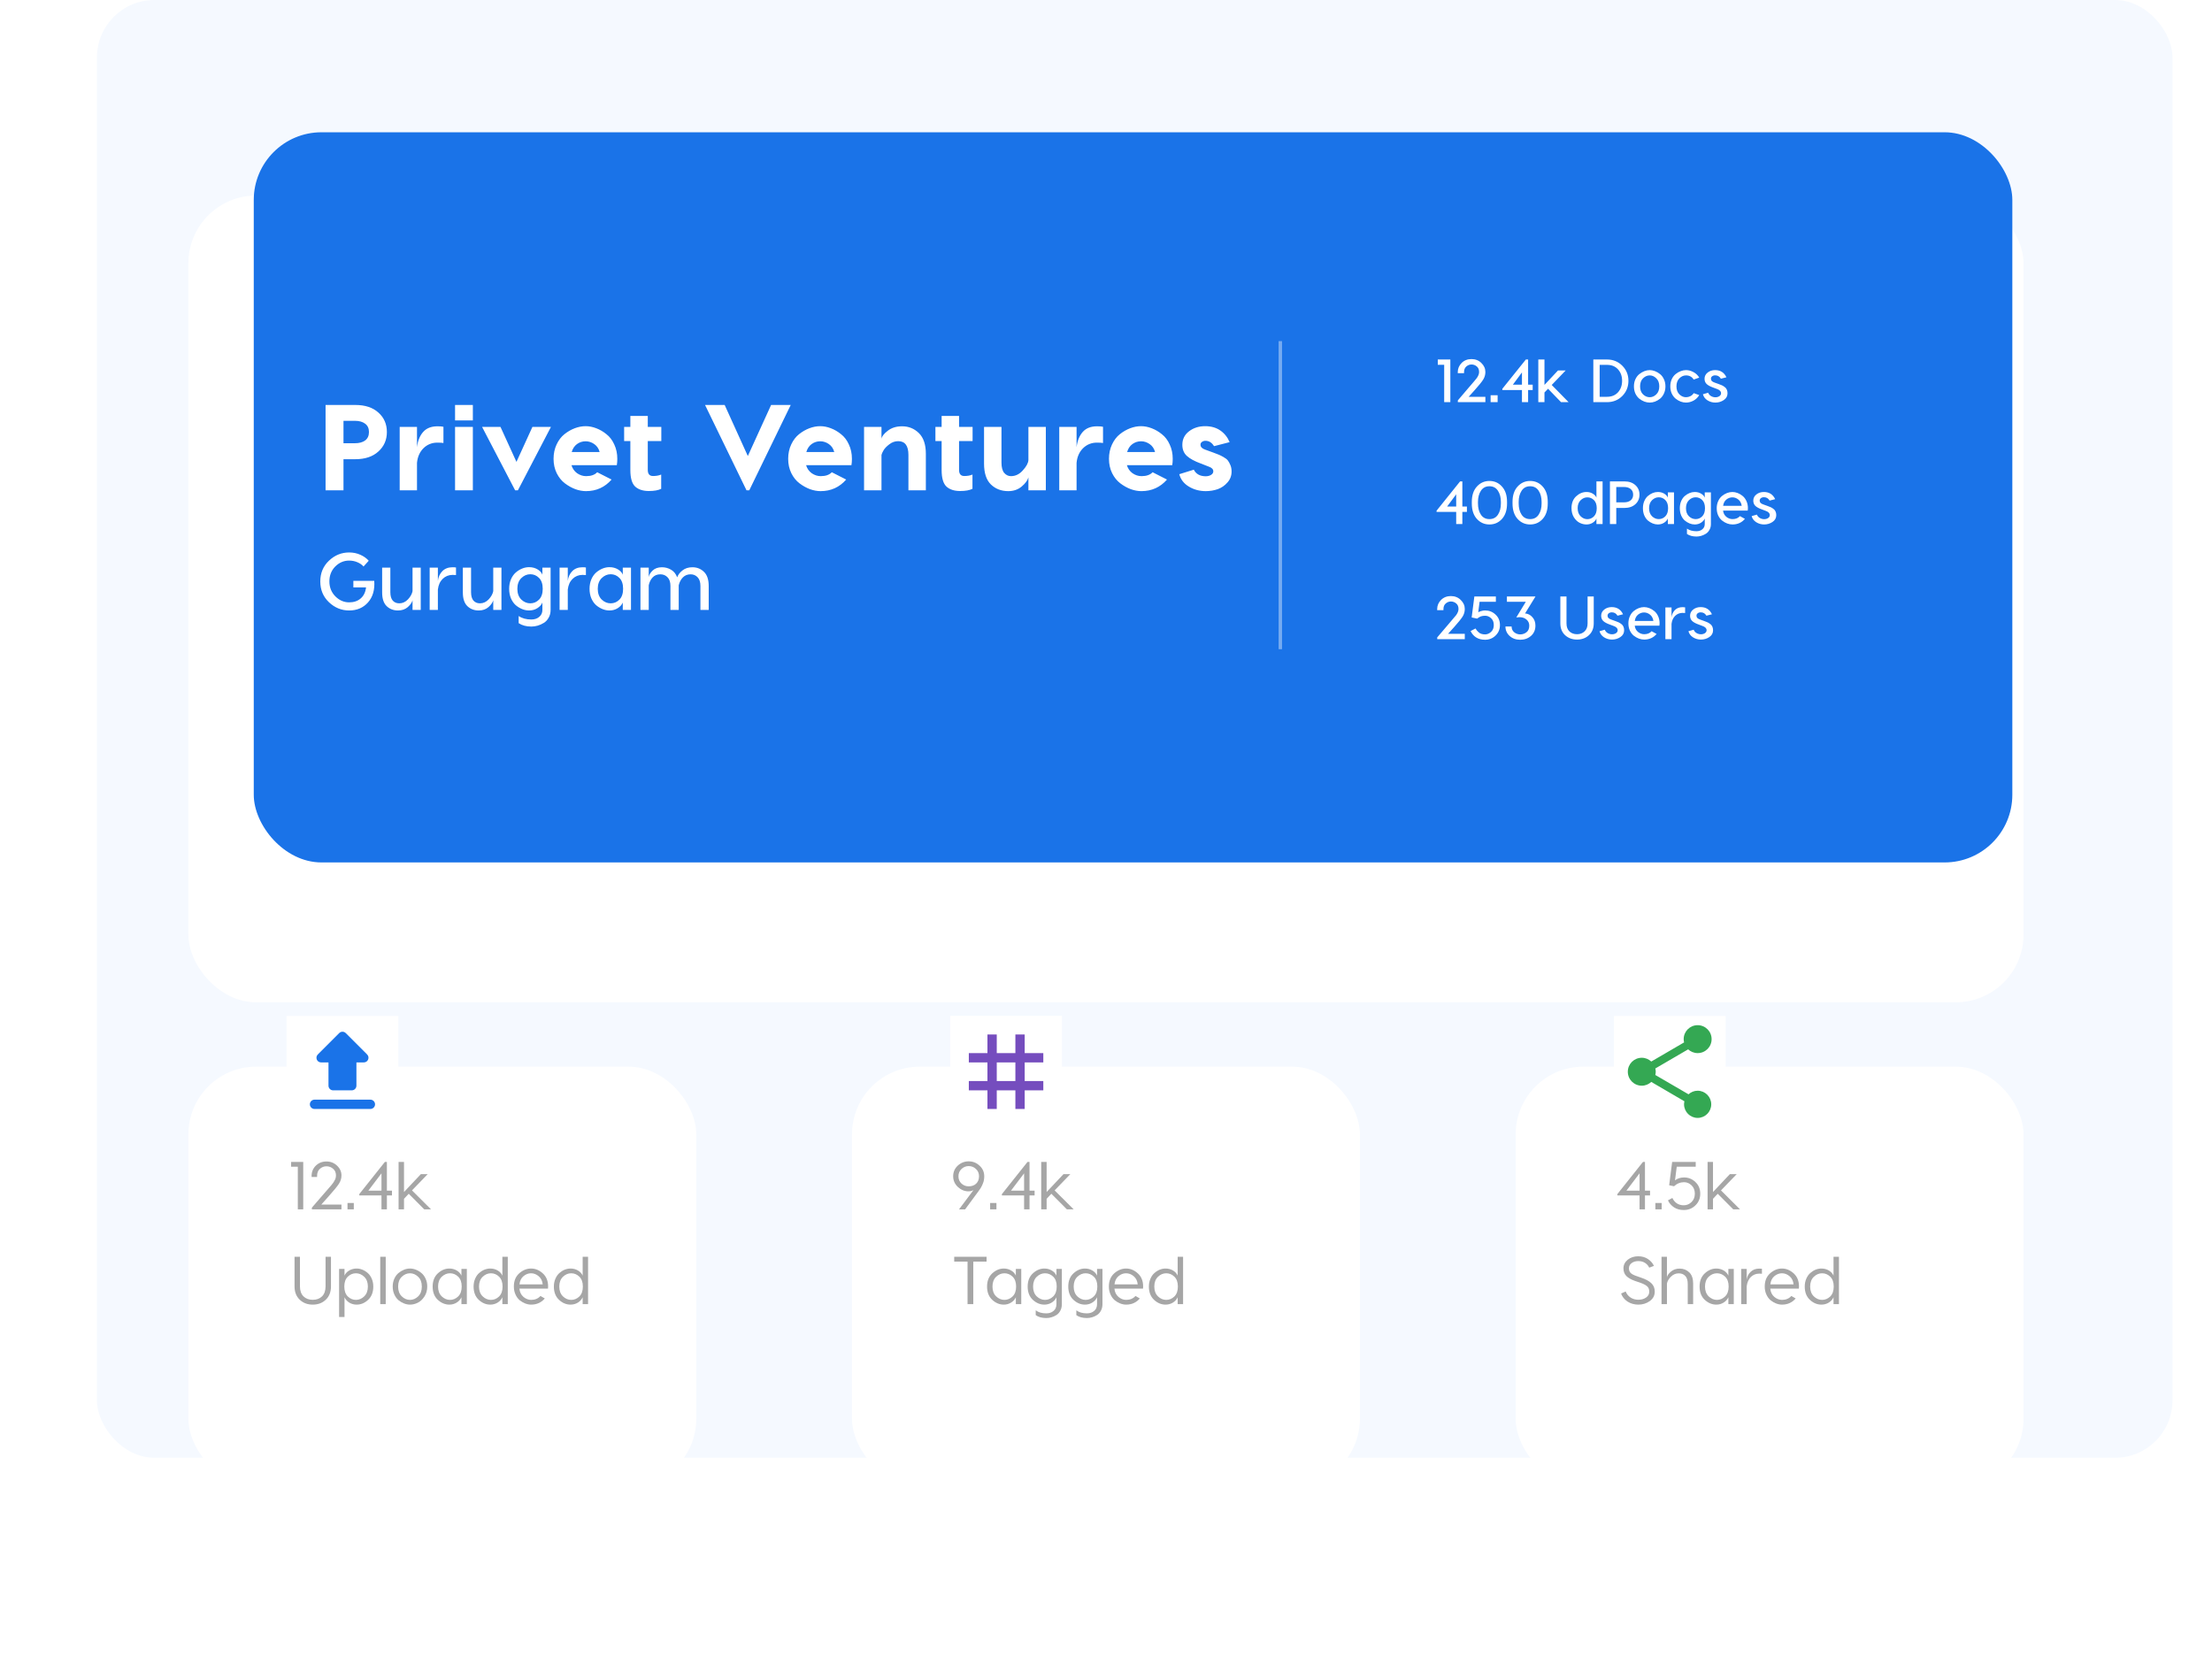 <svg width="616" height="466" viewBox="0 0 616 466" fill="none" xmlns="http://www.w3.org/2000/svg">
<rect x="27" width="578" height="406" rx="16" fill="#F5F9FF"/>
<g filter="url(#filter0_d_18584_4238)">
<rect x="60.004" y="26.176" width="511.054" height="224.681" rx="18.858" fill="white"/>
</g>
<rect x="70.668" y="36.84" width="489.728" height="203.355" rx="18.858" fill="#1A73E8"/>
<g filter="url(#filter1_d_18584_4238)">
<rect x="60.008" y="268.781" width="141.436" height="116.92" rx="18.858" fill="white"/>
</g>
<g clip-path="url(#clip0_18584_4238)">
<rect width="31.116" height="31.116" transform="translate(79.809 282.926)" fill="white"/>
<path d="M92.773 303.67H97.959C98.672 303.67 99.256 303.086 99.256 302.373V295.891H101.317C102.471 295.891 103.055 294.49 102.238 293.674L96.287 287.723C95.781 287.217 94.965 287.217 94.459 287.723L88.508 293.674C87.691 294.49 88.262 295.891 89.416 295.891H91.477V302.373C91.477 303.086 92.06 303.67 92.773 303.67ZM87.588 306.263H103.145C103.858 306.263 104.442 306.846 104.442 307.559C104.442 308.272 103.858 308.856 103.145 308.856H87.588C86.874 308.856 86.291 308.272 86.291 307.559C86.291 306.846 86.874 306.263 87.588 306.263Z" fill="#1A73E8"/>
</g>
<path d="M84.447 323.612V336.812H82.938V324.932H81.071V323.612H84.447ZM90.905 323.48C92.074 323.48 93.061 323.87 93.865 324.649C94.683 325.416 95.091 326.327 95.091 327.383C95.091 328.201 94.852 328.974 94.374 329.703C93.909 330.42 93.017 331.513 91.697 332.984L89.49 335.474H95.091V336.812H86.85V336.341L90.207 332.456C90.395 332.23 90.659 331.928 90.999 331.551C91.338 331.161 91.577 330.885 91.716 330.721C91.854 330.558 92.042 330.338 92.281 330.061C92.52 329.772 92.683 329.565 92.772 329.439C92.86 329.301 92.966 329.125 93.092 328.911C93.23 328.697 93.325 328.521 93.375 328.383C93.425 328.245 93.469 328.087 93.507 327.911C93.545 327.735 93.564 327.559 93.564 327.383C93.564 326.591 93.3 325.969 92.772 325.517C92.243 325.051 91.621 324.819 90.905 324.819C90.213 324.819 89.603 325.058 89.075 325.535C88.56 326.001 88.302 326.648 88.302 327.478V327.798H86.775V327.478C86.775 326.371 87.164 325.429 87.944 324.649C88.736 323.87 89.723 323.48 90.905 323.48ZM98.528 335.04V336.812H96.774V335.04H98.528ZM107.743 323.612V331.608H109.158V332.928H107.743V336.812H106.235V332.928H100.049V332.569L107.177 323.612H107.743ZM106.235 326.78L102.576 331.608H106.235V326.78ZM118.147 336.812L113.828 332.475L112.508 333.871V336.812H110.999V323.612H112.508V331.985L117.204 327.006H119.108L114.733 331.532L120.032 336.812H118.147Z" fill="#A6A6A6"/>
<path d="M92.17 350.014V358.274C92.17 359.82 91.692 361.052 90.736 361.97C89.781 362.888 88.568 363.347 87.097 363.347C85.626 363.347 84.413 362.888 83.457 361.97C82.502 361.052 82.024 359.82 82.024 358.274V350.014H83.533V358.274C83.533 359.468 83.859 360.392 84.513 361.046C85.167 361.687 86.028 362.008 87.097 362.008C88.165 362.008 89.027 361.687 89.68 361.046C90.334 360.392 90.661 359.468 90.661 358.274V350.014H92.17ZM99.316 353.295C99.857 353.295 100.391 353.402 100.919 353.616C101.46 353.83 101.956 354.138 102.409 354.54C102.862 354.93 103.232 355.458 103.522 356.124C103.811 356.778 103.955 357.507 103.955 358.312C103.955 359.883 103.478 361.115 102.522 362.008C101.567 362.901 100.498 363.347 99.316 363.347C98.562 363.347 97.877 363.158 97.261 362.781C96.645 362.391 96.205 361.895 95.941 361.291V366.798H94.432V353.409H95.941V355.276C96.192 354.685 96.626 354.207 97.242 353.842C97.858 353.478 98.549 353.295 99.316 353.295ZM96.865 361.084C97.518 361.712 98.273 362.027 99.128 362.027C99.983 362.027 100.749 361.7 101.428 361.046C102.107 360.38 102.447 359.468 102.447 358.312C102.447 357.155 102.107 356.25 101.428 355.596C100.749 354.942 99.983 354.616 99.128 354.616C98.273 354.616 97.518 354.93 96.865 355.558C96.211 356.187 95.884 357.105 95.884 358.312C95.884 359.519 96.211 360.443 96.865 361.084ZM107.418 350.014V363.215H105.89V350.014H107.418ZM112.529 353.616C113.082 353.402 113.629 353.295 114.17 353.295C114.71 353.295 115.257 353.402 115.81 353.616C116.363 353.83 116.879 354.138 117.357 354.54C117.834 354.93 118.224 355.458 118.526 356.124C118.828 356.778 118.978 357.507 118.978 358.312C118.978 359.38 118.714 360.311 118.186 361.103C117.671 361.895 117.055 362.467 116.338 362.819C115.634 363.171 114.911 363.347 114.17 363.347C113.629 363.347 113.082 363.24 112.529 363.026C111.988 362.813 111.473 362.511 110.983 362.121C110.505 361.719 110.115 361.184 109.813 360.518C109.512 359.852 109.361 359.116 109.361 358.312C109.361 357.507 109.512 356.778 109.813 356.124C110.115 355.458 110.505 354.93 110.983 354.54C111.473 354.138 111.988 353.83 112.529 353.616ZM116.451 355.596C115.773 354.942 115.012 354.616 114.17 354.616C113.327 354.616 112.567 354.942 111.888 355.596C111.209 356.237 110.869 357.143 110.869 358.312C110.869 359.481 111.209 360.392 111.888 361.046C112.567 361.7 113.327 362.027 114.17 362.027C115.012 362.027 115.773 361.7 116.451 361.046C117.13 360.392 117.47 359.481 117.47 358.312C117.47 357.143 117.13 356.237 116.451 355.596ZM125.142 353.295C125.896 353.295 126.582 353.478 127.198 353.842C127.814 354.207 128.247 354.685 128.499 355.276V353.409H130.007V363.215H128.499V361.291C128.247 361.882 127.814 362.373 127.198 362.762C126.582 363.152 125.896 363.347 125.142 363.347C123.96 363.347 122.885 362.901 121.917 362.008C120.962 361.115 120.484 359.883 120.484 358.312C120.484 356.753 120.968 355.527 121.936 354.634C122.904 353.742 123.973 353.295 125.142 353.295ZM125.312 354.616C124.469 354.616 123.703 354.942 123.011 355.596C122.332 356.25 121.993 357.155 121.993 358.312C121.993 359.468 122.332 360.38 123.011 361.046C123.703 361.7 124.469 362.027 125.312 362.027C126.167 362.027 126.921 361.712 127.575 361.084C128.241 360.443 128.574 359.519 128.574 358.312C128.574 357.105 128.247 356.187 127.594 355.558C126.94 354.93 126.179 354.616 125.312 354.616ZM139.901 350.014H141.409V363.215H139.901V361.291C139.637 361.895 139.196 362.391 138.58 362.781C137.964 363.158 137.279 363.347 136.525 363.347C135.343 363.347 134.275 362.901 133.319 362.008C132.364 361.115 131.886 359.883 131.886 358.312C131.886 357.507 132.03 356.778 132.32 356.124C132.609 355.458 132.98 354.93 133.432 354.54C133.885 354.138 134.375 353.83 134.903 353.616C135.444 353.402 135.984 353.295 136.525 353.295C137.292 353.295 137.983 353.478 138.599 353.842C139.215 354.207 139.649 354.685 139.901 355.276V350.014ZM134.413 361.046C135.092 361.7 135.859 362.027 136.714 362.027C137.568 362.027 138.323 361.712 138.976 361.084C139.63 360.443 139.957 359.519 139.957 358.312C139.957 357.105 139.63 356.187 138.976 355.558C138.323 354.93 137.568 354.616 136.714 354.616C135.859 354.616 135.092 354.942 134.413 355.596C133.734 356.25 133.394 357.155 133.394 358.312C133.394 359.468 133.734 360.38 134.413 361.046ZM144.589 354.634C145.595 353.742 146.695 353.295 147.889 353.295C149.083 353.295 150.171 353.742 151.151 354.634C152.145 355.527 152.641 356.753 152.641 358.312C152.641 358.475 152.629 358.67 152.604 358.896H144.645C144.746 359.877 145.123 360.644 145.777 361.197C146.431 361.75 147.147 362.027 147.927 362.027C148.995 362.027 149.857 361.662 150.51 360.933L151.717 361.631C150.737 362.775 149.467 363.347 147.908 363.347C147.367 363.347 146.82 363.24 146.267 363.026C145.727 362.813 145.211 362.511 144.721 362.121C144.243 361.719 143.853 361.184 143.552 360.518C143.25 359.852 143.099 359.116 143.099 358.312C143.099 356.753 143.596 355.527 144.589 354.634ZM150.001 355.426C149.36 354.886 148.656 354.616 147.889 354.616C147.122 354.616 146.418 354.886 145.777 355.426C145.136 355.967 144.765 356.728 144.664 357.708H151.133C151.032 356.728 150.655 355.967 150.001 355.426ZM162.258 350.014H163.766V363.215H162.258V361.291C161.994 361.895 161.554 362.391 160.938 362.781C160.322 363.158 159.636 363.347 158.882 363.347C157.7 363.347 156.632 362.901 155.676 362.008C154.721 361.115 154.243 359.883 154.243 358.312C154.243 357.507 154.388 356.778 154.677 356.124C154.966 355.458 155.337 354.93 155.789 354.54C156.242 354.138 156.732 353.83 157.26 353.616C157.801 353.402 158.341 353.295 158.882 353.295C159.649 353.295 160.34 353.478 160.956 353.842C161.572 354.207 162.006 354.685 162.258 355.276V350.014ZM156.77 361.046C157.449 361.7 158.216 362.027 159.071 362.027C159.926 362.027 160.68 361.712 161.334 361.084C161.987 360.443 162.314 359.519 162.314 358.312C162.314 357.105 161.987 356.187 161.334 355.558C160.68 354.93 159.926 354.616 159.071 354.616C158.216 354.616 157.449 354.942 156.77 355.596C156.091 356.25 155.752 357.155 155.752 358.312C155.752 359.468 156.091 360.38 156.77 361.046Z" fill="#A6A6A6"/>
<g filter="url(#filter2_d_18584_4238)">
<rect x="244.812" y="268.781" width="141.436" height="116.92" rx="18.858" fill="white"/>
</g>
<rect width="31.116" height="31.116" transform="translate(264.613 282.926)" fill="white"/>
<path d="M290.543 295.891V293.298H285.357V288.112H282.764V293.298H277.578V288.112H274.985V293.298H269.799V295.891H274.985V301.077H269.799V303.67H274.985V308.856H277.578V303.67H282.764V308.856H285.357V303.67H290.543V301.077H285.357V295.891H290.543ZM282.764 301.077H277.578V295.891H282.764V301.077Z" fill="#754DBE"/>
<path d="M274.743 350.014V351.372H271.047V363.215H269.444V351.372H265.729V350.014H274.743ZM279.536 353.295C280.29 353.295 280.975 353.478 281.591 353.842C282.207 354.207 282.641 354.685 282.893 355.276V353.409H284.401V363.215H282.893V361.291C282.641 361.882 282.207 362.373 281.591 362.762C280.975 363.152 280.29 363.347 279.536 363.347C278.354 363.347 277.279 362.901 276.311 362.008C275.356 361.115 274.878 359.883 274.878 358.312C274.878 356.753 275.362 355.527 276.33 354.634C277.298 353.742 278.367 353.295 279.536 353.295ZM279.706 354.616C278.863 354.616 278.096 354.942 277.405 355.596C276.726 356.25 276.387 357.155 276.387 358.312C276.387 359.468 276.726 360.38 277.405 361.046C278.096 361.7 278.863 362.027 279.706 362.027C280.56 362.027 281.315 361.712 281.969 361.084C282.635 360.443 282.968 359.519 282.968 358.312C282.968 357.105 282.641 356.187 281.987 355.558C281.334 354.93 280.573 354.616 279.706 354.616ZM294.2 353.409H295.709V363.215C295.709 363.906 295.564 364.516 295.275 365.044C294.998 365.572 294.634 365.974 294.181 366.251C293.741 366.54 293.282 366.748 292.805 366.873C292.327 367.012 291.855 367.081 291.39 367.081C290.146 367.081 289.159 366.81 288.429 366.27V364.931C289.159 365.497 290.146 365.78 291.39 365.78C292.195 365.78 292.861 365.553 293.389 365.101C293.93 364.648 294.2 364.019 294.2 363.215V361.291C293.949 361.882 293.515 362.373 292.899 362.762C292.283 363.152 291.598 363.347 290.843 363.347C289.662 363.347 288.587 362.901 287.619 362.008C286.663 361.115 286.185 359.883 286.185 358.312C286.185 356.753 286.669 355.527 287.637 354.634C288.605 353.742 289.674 353.295 290.843 353.295C291.598 353.295 292.283 353.478 292.899 353.842C293.515 354.207 293.949 354.685 294.2 355.276V353.409ZM291.013 362.027C291.868 362.027 292.622 361.712 293.276 361.084C293.942 360.443 294.275 359.519 294.275 358.312C294.275 357.105 293.949 356.187 293.295 355.558C292.641 354.93 291.88 354.616 291.013 354.616C290.171 354.616 289.404 354.942 288.712 355.596C288.033 356.25 287.694 357.155 287.694 358.312C287.694 359.468 288.033 360.38 288.712 361.046C289.404 361.7 290.171 362.027 291.013 362.027ZM305.508 353.409H307.016V363.215C307.016 363.906 306.872 364.516 306.582 365.044C306.306 365.572 305.941 365.974 305.489 366.251C305.049 366.54 304.59 366.748 304.112 366.873C303.634 367.012 303.163 367.081 302.698 367.081C301.453 367.081 300.466 366.81 299.737 366.27V364.931C300.466 365.497 301.453 365.78 302.698 365.78C303.502 365.78 304.169 365.553 304.697 365.101C305.237 364.648 305.508 364.019 305.508 363.215V361.291C305.256 361.882 304.822 362.373 304.206 362.762C303.59 363.152 302.905 363.347 302.151 363.347C300.969 363.347 299.894 362.901 298.926 362.008C297.971 361.115 297.493 359.883 297.493 358.312C297.493 356.753 297.977 355.527 298.945 354.634C299.913 353.742 300.982 353.295 302.151 353.295C302.905 353.295 303.59 353.478 304.206 353.842C304.822 354.207 305.256 354.685 305.508 355.276V353.409ZM302.321 362.027C303.175 362.027 303.93 361.712 304.583 361.084C305.25 360.443 305.583 359.519 305.583 358.312C305.583 357.105 305.256 356.187 304.602 355.558C303.949 354.93 303.188 354.616 302.321 354.616C301.478 354.616 300.711 354.942 300.02 355.596C299.341 356.25 299.001 357.155 299.001 358.312C299.001 359.468 299.341 360.38 300.02 361.046C300.711 361.7 301.478 362.027 302.321 362.027ZM310.29 354.634C311.296 353.742 312.396 353.295 313.59 353.295C314.785 353.295 315.872 353.742 316.853 354.634C317.846 355.527 318.343 356.753 318.343 358.312C318.343 358.475 318.33 358.67 318.305 358.896H310.347C310.447 359.877 310.824 360.644 311.478 361.197C312.132 361.75 312.849 362.027 313.628 362.027C314.697 362.027 315.558 361.662 316.212 360.933L317.418 361.631C316.438 362.775 315.168 363.347 313.609 363.347C313.069 363.347 312.522 363.24 311.968 363.026C311.428 362.813 310.912 362.511 310.422 362.121C309.944 361.719 309.555 361.184 309.253 360.518C308.951 359.852 308.8 359.116 308.8 358.312C308.8 356.753 309.297 355.527 310.29 354.634ZM315.702 355.426C315.061 354.886 314.357 354.616 313.59 354.616C312.823 354.616 312.119 354.886 311.478 355.426C310.837 355.967 310.466 356.728 310.366 357.708H316.834C316.733 356.728 316.356 355.967 315.702 355.426ZM327.959 350.014H329.468V363.215H327.959V361.291C327.695 361.895 327.255 362.391 326.639 362.781C326.023 363.158 325.338 363.347 324.583 363.347C323.402 363.347 322.333 362.901 321.377 362.008C320.422 361.115 319.944 359.883 319.944 358.312C319.944 357.507 320.089 356.778 320.378 356.124C320.667 355.458 321.038 354.93 321.491 354.54C321.943 354.138 322.434 353.83 322.962 353.616C323.502 353.402 324.043 353.295 324.583 353.295C325.35 353.295 326.042 353.478 326.658 353.842C327.274 354.207 327.708 354.685 327.959 355.276V350.014ZM322.471 361.046C323.15 361.7 323.917 362.027 324.772 362.027C325.627 362.027 326.381 361.712 327.035 361.084C327.689 360.443 328.016 359.519 328.016 358.312C328.016 357.105 327.689 356.187 327.035 355.558C326.381 354.93 325.627 354.616 324.772 354.616C323.917 354.616 323.15 354.942 322.471 355.596C321.792 356.25 321.453 357.155 321.453 358.312C321.453 359.468 321.792 360.38 322.471 361.046Z" fill="#A6A6A6"/>
<path d="M267.06 336.831L271.096 331.438C270.693 331.677 270.234 331.796 269.719 331.796C268.613 331.796 267.619 331.388 266.739 330.57C265.872 329.741 265.438 328.754 265.438 327.61C265.438 326.415 265.866 325.422 266.72 324.63C267.588 323.838 268.6 323.442 269.757 323.442C270.926 323.442 271.938 323.844 272.793 324.649C273.66 325.441 274.094 326.428 274.094 327.61C274.094 327.924 274.069 328.232 274.019 328.534C273.981 328.836 273.905 329.131 273.792 329.42C273.679 329.697 273.579 329.942 273.491 330.156C273.402 330.369 273.27 330.614 273.094 330.891C272.918 331.155 272.78 331.356 272.68 331.495C272.592 331.62 272.447 331.821 272.246 332.098C272.045 332.362 271.919 332.532 271.869 332.607L268.757 336.831H267.06ZM269.757 330.401C270.624 330.401 271.322 330.149 271.85 329.646C272.378 329.131 272.642 328.452 272.642 327.61C272.642 326.78 272.359 326.101 271.793 325.573C271.228 325.032 270.549 324.762 269.757 324.762C268.99 324.762 268.323 325.032 267.758 325.573C267.192 326.101 266.909 326.78 266.909 327.61C266.909 328.427 267.192 329.1 267.758 329.628C268.323 330.143 268.99 330.401 269.757 330.401ZM277.487 335.04V336.812H275.733V335.04H277.487ZM286.703 323.612V331.608H288.117V332.928H286.703V336.812H285.194V332.928H279.009V332.569L286.137 323.612H286.703ZM285.194 326.78L281.536 331.608H285.194V326.78ZM297.106 336.812L292.787 332.475L291.467 333.871V336.812H289.959V323.612H291.467V331.985L296.163 327.006H298.068L293.693 331.532L298.992 336.812H297.106Z" fill="#A6A6A6"/>
<g filter="url(#filter3_d_18584_4238)">
<rect x="429.625" y="268.781" width="141.436" height="116.92" rx="18.858" fill="white"/>
</g>
<g clip-path="url(#clip1_18584_4238)">
<rect width="31.116" height="31.116" transform="translate(449.426 282.926)" fill="white"/>
<path d="M472.762 303.773C471.777 303.773 470.895 304.162 470.221 304.772L460.977 299.391C461.042 299.093 461.093 298.795 461.093 298.484C461.093 298.173 461.042 297.874 460.977 297.576L470.117 292.248C470.817 292.896 471.738 293.298 472.762 293.298C474.914 293.298 476.651 291.56 476.651 289.408C476.651 287.256 474.914 285.519 472.762 285.519C470.61 285.519 468.872 287.256 468.872 289.408C468.872 289.719 468.924 290.018 468.989 290.316L459.849 295.644C459.149 294.996 458.228 294.594 457.204 294.594C455.052 294.594 453.314 296.331 453.314 298.484C453.314 300.636 455.052 302.373 457.204 302.373C458.228 302.373 459.149 301.971 459.849 301.323L469.08 306.716C469.015 306.989 468.976 307.274 468.976 307.559C468.976 309.646 470.674 311.345 472.762 311.345C474.849 311.345 476.548 309.646 476.548 307.559C476.548 305.472 474.849 303.773 472.762 303.773Z" fill="#34A853"/>
</g>
<path d="M456.214 349.882C457.258 349.882 458.163 350.14 458.93 350.655C459.697 351.171 460.25 351.806 460.589 352.56L459.269 353.05C459.03 352.51 458.647 352.07 458.119 351.73C457.603 351.391 456.981 351.221 456.252 351.221C455.485 351.221 454.856 351.41 454.366 351.787C453.876 352.151 453.631 352.635 453.631 353.239C453.631 353.78 453.794 354.213 454.121 354.54C454.448 354.854 454.97 355.131 455.686 355.37L457.025 355.841C458.27 356.256 459.213 356.765 459.854 357.369C460.495 357.972 460.816 358.758 460.816 359.726C460.816 360.82 460.35 361.7 459.42 362.366C458.502 363.02 457.446 363.347 456.252 363.347C455.12 363.347 454.115 363.064 453.235 362.498C452.367 361.92 451.77 361.172 451.443 360.254L452.725 359.688C452.977 360.367 453.417 360.92 454.045 361.348C454.674 361.775 455.41 361.989 456.252 361.989C457.082 361.989 457.792 361.788 458.383 361.386C458.986 360.983 459.288 360.43 459.288 359.726C459.288 359.06 459.074 358.551 458.647 358.199C458.219 357.847 457.572 357.52 456.704 357.218L455.309 356.747C454.265 356.382 453.467 355.929 452.914 355.389C452.373 354.848 452.103 354.132 452.103 353.239C452.103 352.283 452.499 351.485 453.291 350.844C454.096 350.203 455.07 349.882 456.214 349.882ZM467.758 353.314C468.802 353.314 469.688 353.66 470.417 354.352C471.146 355.043 471.511 356.093 471.511 357.501V363.215H470.002V357.557C470.002 356.564 469.77 355.829 469.304 355.351C468.852 354.873 468.248 354.634 467.494 354.634C466.664 354.634 465.935 354.949 465.307 355.577C464.691 356.193 464.326 356.828 464.213 357.482V363.215H462.704V350.014H464.213V355.747C464.288 355.257 464.653 354.729 465.307 354.163C465.973 353.597 466.79 353.314 467.758 353.314ZM477.961 353.295C478.715 353.295 479.4 353.478 480.016 353.842C480.632 354.207 481.066 354.685 481.318 355.276V353.409H482.826V363.215H481.318V361.291C481.066 361.882 480.632 362.373 480.016 362.762C479.4 363.152 478.715 363.347 477.961 363.347C476.779 363.347 475.704 362.901 474.736 362.008C473.781 361.115 473.303 359.883 473.303 358.312C473.303 356.753 473.787 355.527 474.755 354.634C475.723 353.742 476.792 353.295 477.961 353.295ZM478.131 354.616C477.288 354.616 476.521 354.942 475.83 355.596C475.151 356.25 474.812 357.155 474.812 358.312C474.812 359.468 475.151 360.38 475.83 361.046C476.521 361.7 477.288 362.027 478.131 362.027C478.986 362.027 479.74 361.712 480.394 361.084C481.06 360.443 481.393 359.519 481.393 358.312C481.393 357.105 481.066 356.187 480.412 355.558C479.759 354.93 478.998 354.616 478.131 354.616ZM489.947 353.314C490.123 353.314 490.362 353.327 490.664 353.352V354.748C490.5 354.722 490.255 354.71 489.928 354.71C488.986 354.722 488.2 355.037 487.571 355.653C486.943 356.269 486.559 357.13 486.421 358.236V363.215H484.893V353.409H486.421V356.407C486.534 355.54 486.899 354.81 487.515 354.22C488.131 353.616 488.942 353.314 489.947 353.314ZM492.933 354.634C493.938 353.742 495.038 353.295 496.233 353.295C497.427 353.295 498.515 353.742 499.495 354.634C500.488 355.527 500.985 356.753 500.985 358.312C500.985 358.475 500.972 358.67 500.947 358.896H492.989C493.09 359.877 493.467 360.644 494.121 361.197C494.774 361.75 495.491 362.027 496.27 362.027C497.339 362.027 498.2 361.662 498.854 360.933L500.061 361.631C499.08 362.775 497.811 363.347 496.252 363.347C495.711 363.347 495.164 363.24 494.611 363.026C494.07 362.813 493.555 362.511 493.065 362.121C492.587 361.719 492.197 361.184 491.895 360.518C491.594 359.852 491.443 359.116 491.443 358.312C491.443 356.753 491.939 355.527 492.933 354.634ZM498.345 355.426C497.704 354.886 497 354.616 496.233 354.616C495.466 354.616 494.762 354.886 494.121 355.426C493.479 355.967 493.109 356.728 493.008 357.708H499.476C499.376 356.728 498.999 355.967 498.345 355.426ZM510.601 350.014H512.11V363.215H510.601V361.291C510.337 361.895 509.897 362.391 509.281 362.781C508.665 363.158 507.98 363.347 507.226 363.347C506.044 363.347 504.975 362.901 504.02 362.008C503.064 361.115 502.587 359.883 502.587 358.312C502.587 357.507 502.731 356.778 503.02 356.124C503.31 355.458 503.681 354.93 504.133 354.54C504.586 354.138 505.076 353.83 505.604 353.616C506.145 353.402 506.685 353.295 507.226 353.295C507.993 353.295 508.684 353.478 509.3 353.842C509.916 354.207 510.35 354.685 510.601 355.276V350.014ZM505.114 361.046C505.793 361.7 506.56 362.027 507.414 362.027C508.269 362.027 509.024 361.712 509.677 361.084C510.331 360.443 510.658 359.519 510.658 358.312C510.658 357.105 510.331 356.187 509.677 355.558C509.024 354.93 508.269 354.616 507.414 354.616C506.56 354.616 505.793 354.942 505.114 355.596C504.435 356.25 504.095 357.155 504.095 358.312C504.095 359.468 504.435 360.38 505.114 361.046Z" fill="#A6A6A6"/>
<path d="M458.093 323.612V331.608H459.507V332.928H458.093V336.812H456.584V332.928H450.398V332.569L457.527 323.612H458.093ZM456.584 326.78L452.925 331.608H456.584V326.78ZM462.744 335.04V336.812H460.99V335.04H462.744ZM472.224 323.612V324.932H466.944L466.453 328.741C467.145 328.201 467.993 327.93 468.999 327.93C470.206 327.93 471.256 328.358 472.148 329.213C473.041 330.055 473.487 331.136 473.487 332.456C473.487 333.751 473.041 334.832 472.148 335.7C471.256 336.567 470.175 337.001 468.905 337.001C467.836 337.001 466.925 336.75 466.17 336.247C465.416 335.744 464.857 335.096 464.492 334.304L465.718 333.644C466.384 335.002 467.447 335.681 468.905 335.681C469.709 335.681 470.42 335.386 471.036 334.795C471.664 334.204 471.979 333.424 471.979 332.456C471.979 331.476 471.671 330.696 471.055 330.118C470.451 329.54 469.766 329.25 468.999 329.25C467.931 329.25 466.994 329.628 466.189 330.382L464.832 330.099L465.661 323.612H472.224ZM482.676 336.812L478.358 332.475L477.038 333.871V336.812H475.529V323.612H477.038V331.985L481.733 327.006H483.638L479.263 331.532L484.562 336.812H482.676Z" fill="#A6A6A6"/>
<path d="M98.948 112.786C101.686 112.786 103.836 113.499 105.397 114.924C106.959 116.327 107.739 118.126 107.739 120.321C107.739 122.516 106.947 124.327 105.363 125.753C103.802 127.178 101.663 127.891 98.948 127.891H95.655V136.547H90.665V112.786H98.948ZM98.812 123.444C100.034 123.444 100.996 123.184 101.697 122.664C102.399 122.12 102.749 121.34 102.749 120.321C102.749 119.303 102.399 118.534 101.697 118.013C100.996 117.47 100.034 117.198 98.812 117.198H95.655V123.444H98.812ZM121.828 118.726C122.575 118.726 123.129 118.771 123.491 118.862V123.376C123.106 123.309 122.541 123.275 121.794 123.275C120.278 123.275 118.988 123.795 117.924 124.836C116.883 125.877 116.284 127.235 116.125 128.909V136.547H111.305V118.896H116.125V124.564C116.329 122.799 116.895 121.385 117.822 120.321C118.75 119.258 120.085 118.726 121.828 118.726ZM131.681 112.786V117.097H126.725V112.786H131.681ZM131.681 118.896V136.547H126.725V118.896H131.681ZM153.43 118.896L144.231 136.547H143.45L134.251 118.896H139.377L143.823 128.638L148.27 118.896H153.43ZM163.082 118.692C164.055 118.692 165.04 118.884 166.035 119.269C167.054 119.654 168.004 120.208 168.887 120.932C169.792 121.634 170.516 122.584 171.059 123.784C171.625 124.983 171.908 126.318 171.908 127.789C171.908 128.445 171.862 129.034 171.772 129.554H159.145C159.416 130.482 159.937 131.229 160.706 131.795C161.498 132.338 162.335 132.609 163.218 132.609C164.598 132.609 165.628 132.247 166.307 131.523L170.312 133.56C168.434 135.71 166.058 136.784 163.184 136.784C162.234 136.784 161.249 136.603 160.231 136.241C159.212 135.857 158.239 135.314 157.312 134.612C156.384 133.911 155.626 132.971 155.037 131.795C154.449 130.595 154.155 129.26 154.155 127.789C154.155 126.318 154.438 124.983 155.003 123.784C155.569 122.584 156.293 121.634 157.176 120.932C158.081 120.208 159.043 119.654 160.061 119.269C161.079 118.884 162.086 118.692 163.082 118.692ZM163.082 122.901C162.2 122.901 161.396 123.161 160.672 123.682C159.971 124.202 159.484 124.938 159.212 125.888H166.986C166.737 124.938 166.239 124.202 165.492 123.682C164.745 123.161 163.942 122.901 163.082 122.901ZM184.164 122.833H180.396V130.878C180.396 132.01 180.882 132.575 181.855 132.575C182.715 132.575 183.473 132.44 184.13 132.168V136.14C183.315 136.547 182.172 136.751 180.701 136.751C179.072 136.751 177.805 136.343 176.899 135.529C175.994 134.691 175.542 133.152 175.542 130.912V122.833H173.81V118.896H175.542V115.841H180.396V118.896H184.164V122.833ZM220.204 112.786L208.663 136.547H207.883L196.341 112.786H201.806L208.256 127.008L214.739 112.786H220.204ZM228.419 118.692C229.392 118.692 230.376 118.884 231.372 119.269C232.39 119.654 233.341 120.208 234.223 120.932C235.128 121.634 235.853 122.584 236.396 123.784C236.961 124.983 237.244 126.318 237.244 127.789C237.244 128.445 237.199 129.034 237.109 129.554H224.481C224.753 130.482 225.273 131.229 226.043 131.795C226.835 132.338 227.672 132.609 228.555 132.609C229.935 132.609 230.965 132.247 231.643 131.523L235.649 133.56C233.771 135.71 231.395 136.784 228.521 136.784C227.57 136.784 226.586 136.603 225.567 136.241C224.549 135.857 223.576 135.314 222.648 134.612C221.72 133.911 220.962 132.971 220.374 131.795C219.785 130.595 219.491 129.26 219.491 127.789C219.491 126.318 219.774 124.983 220.34 123.784C220.906 122.584 221.63 121.634 222.512 120.932C223.418 120.208 224.379 119.654 225.398 119.269C226.416 118.884 227.423 118.692 228.419 118.692ZM228.419 122.901C227.536 122.901 226.733 123.161 226.009 123.682C225.307 124.202 224.821 124.938 224.549 125.888H232.322C232.073 124.938 231.576 124.202 230.829 123.682C230.082 123.161 229.279 122.901 228.419 122.901ZM251.214 118.726C253.047 118.726 254.608 119.36 255.898 120.627C257.188 121.894 257.833 123.818 257.833 126.397V136.547H252.979V126.703C252.979 124.146 252.028 122.867 250.128 122.867C249.222 122.867 248.396 123.161 247.65 123.75C246.903 124.316 246.371 124.87 246.054 125.413C245.737 125.956 245.545 126.386 245.477 126.703V136.547H240.623V118.896H245.477V122.222C245.568 121.543 246.145 120.797 247.208 119.982C248.272 119.145 249.607 118.726 251.214 118.726ZM270.848 122.833H267.08V130.878C267.08 132.01 267.567 132.575 268.54 132.575C269.4 132.575 270.158 132.44 270.814 132.168V136.14C269.999 136.547 268.857 136.751 267.386 136.751C265.756 136.751 264.489 136.343 263.584 135.529C262.679 134.691 262.226 133.152 262.226 130.912V122.833H260.495V118.896H262.226V115.841H267.08V118.896H270.848V122.833ZM286.393 118.896H291.247V136.547H286.393V132.949C286.167 133.786 285.544 134.635 284.526 135.495C283.508 136.355 282.252 136.784 280.758 136.784C278.835 136.784 277.228 136.162 275.938 134.918C274.671 133.673 274.037 131.738 274.037 129.113V118.896H278.891V128.841C278.891 130.131 279.14 131.082 279.638 131.693C280.159 132.304 280.792 132.609 281.539 132.609C282.784 132.609 283.881 132.078 284.832 131.014C285.805 129.95 286.325 129 286.393 128.163V118.896ZM305.506 118.726C306.253 118.726 306.807 118.771 307.17 118.862V123.376C306.785 123.309 306.219 123.275 305.472 123.275C303.956 123.275 302.666 123.795 301.603 124.836C300.562 125.877 299.962 127.235 299.804 128.909V136.547H294.983V118.896H299.804V124.564C300.007 122.799 300.573 121.385 301.501 120.321C302.429 119.258 303.764 118.726 305.506 118.726ZM317.755 118.692C318.728 118.692 319.713 118.884 320.708 119.269C321.727 119.654 322.677 120.208 323.56 120.932C324.465 121.634 325.189 122.584 325.732 123.784C326.298 124.983 326.581 126.318 326.581 127.789C326.581 128.445 326.536 129.034 326.445 129.554H313.818C314.089 130.482 314.61 131.229 315.379 131.795C316.171 132.338 317.008 132.609 317.891 132.609C319.271 132.609 320.301 132.247 320.98 131.523L324.985 133.56C323.107 135.71 320.731 136.784 317.857 136.784C316.907 136.784 315.922 136.603 314.904 136.241C313.886 135.857 312.912 135.314 311.985 134.612C311.057 133.911 310.299 132.971 309.71 131.795C309.122 130.595 308.828 129.26 308.828 127.789C308.828 126.318 309.111 124.983 309.676 123.784C310.242 122.584 310.966 121.634 311.849 120.932C312.754 120.208 313.716 119.654 314.734 119.269C315.752 118.884 316.759 118.692 317.755 118.692ZM317.755 122.901C316.873 122.901 316.069 123.161 315.345 123.682C314.644 124.202 314.157 124.938 313.886 125.888H321.659C321.41 124.938 320.912 124.202 320.165 123.682C319.418 123.161 318.615 122.901 317.755 122.901ZM338.085 124.259C337.474 123.263 336.682 122.765 335.709 122.765C335.324 122.765 334.996 122.867 334.725 123.071C334.453 123.252 334.317 123.512 334.317 123.852C334.317 124.463 334.736 124.915 335.573 125.209L337.915 126.058C338.617 126.307 339.115 126.499 339.409 126.635C339.703 126.748 340.133 126.963 340.699 127.28C341.265 127.597 341.672 127.914 341.921 128.23C342.17 128.547 342.407 128.977 342.634 129.52C342.86 130.041 342.973 130.641 342.973 131.319C342.973 132.496 342.588 133.514 341.819 134.374C341.072 135.234 340.167 135.857 339.103 136.241C338.04 136.603 336.931 136.784 335.777 136.784C334.057 136.784 332.495 136.366 331.092 135.529C329.689 134.691 328.796 133.537 328.411 132.066L332.45 130.81C333.084 132.032 334.193 132.643 335.777 132.643C336.343 132.643 336.829 132.519 337.236 132.27C337.666 132.021 337.881 131.681 337.881 131.252C337.881 130.686 337.463 130.256 336.625 129.962L334.453 129.113C332.665 128.457 331.353 127.744 330.515 126.975C329.678 126.205 329.259 125.175 329.259 123.886C329.259 122.324 329.882 121.068 331.126 120.118C332.371 119.167 333.865 118.692 335.607 118.692C337.259 118.692 338.662 119.088 339.816 119.88C340.97 120.672 341.842 121.758 342.43 123.139L338.085 124.259Z" fill="white"/>
<path d="M403.892 100.123V112.004H402.178V101.6H400.396V100.123H403.892ZM409.78 100.005C410.877 100.005 411.794 100.367 412.529 101.091C413.276 101.815 413.649 102.652 413.649 103.603C413.649 104.361 413.446 105.068 413.038 105.724C412.631 106.369 411.85 107.337 410.696 108.626L408.999 110.51H413.649V112.004H405.978V111.512L408.914 108.066C410.249 106.528 411.03 105.605 411.256 105.3C411.686 104.689 411.901 104.123 411.901 103.603C411.901 102.924 411.686 102.409 411.256 102.058C410.826 101.696 410.334 101.515 409.78 101.515C409.248 101.515 408.767 101.702 408.337 102.075C407.918 102.437 407.709 102.958 407.709 103.637V103.925H405.961V103.637C405.961 102.664 406.317 101.815 407.03 101.091C407.754 100.367 408.671 100.005 409.78 100.005ZM417.06 110.069V112.004H415.108V110.069H417.06ZM425.55 100.123V107.133H426.823V108.626H425.55V112.004H423.836V108.626H418.371V108.287L424.922 100.123H425.55ZM423.836 103.721L421.307 107.133H423.836V103.721ZM434.721 112.004L431.106 108.27L430.105 109.305V112.004H428.39V100.123H430.105V107.201L433.872 103.178H436.011L432.124 107.218L436.826 112.004H434.721ZM447.514 100.123C449.211 100.123 450.631 100.7 451.774 101.854C452.917 102.997 453.488 104.395 453.488 106.047C453.488 107.721 452.917 109.136 451.774 110.29C450.631 111.433 449.211 112.004 447.514 112.004H443.712V100.123H447.514ZM447.514 110.51C448.804 110.51 449.828 110.092 450.586 109.254C451.344 108.406 451.723 107.337 451.723 106.047C451.723 104.768 451.344 103.71 450.586 102.873C449.828 102.036 448.804 101.617 447.514 101.617H445.478V110.51H447.514ZM459.415 103.076C459.89 103.076 460.376 103.173 460.874 103.365C461.383 103.557 461.859 103.835 462.3 104.197C462.741 104.547 463.098 105.023 463.369 105.622C463.652 106.222 463.794 106.884 463.794 107.608C463.794 108.344 463.652 109.011 463.369 109.611C463.098 110.199 462.741 110.674 462.3 111.036C461.859 111.387 461.389 111.659 460.891 111.851C460.393 112.032 459.901 112.123 459.415 112.123C458.928 112.123 458.436 112.032 457.938 111.851C457.44 111.659 456.965 111.387 456.512 111.036C456.071 110.674 455.709 110.199 455.426 109.611C455.155 109.011 455.019 108.344 455.019 107.608C455.019 106.884 455.155 106.222 455.426 105.622C455.709 105.023 456.071 104.547 456.512 104.197C456.965 103.835 457.44 103.557 457.938 103.365C458.436 103.173 458.928 103.076 459.415 103.076ZM459.415 104.553C458.724 104.553 458.102 104.825 457.548 105.368C457.005 105.9 456.733 106.646 456.733 107.608C456.733 108.559 457.005 109.3 457.548 109.831C458.102 110.363 458.724 110.629 459.415 110.629C460.094 110.629 460.705 110.363 461.248 109.831C461.802 109.3 462.079 108.559 462.079 107.608C462.079 106.646 461.802 105.9 461.248 105.368C460.705 104.825 460.094 104.553 459.415 104.553ZM469.525 103.076C470.215 103.076 470.899 103.258 471.578 103.62C472.257 103.97 472.8 104.485 473.208 105.164L471.663 105.707C471.177 104.938 470.464 104.553 469.525 104.553C468.835 104.553 468.218 104.825 467.675 105.368C467.132 105.911 466.86 106.658 466.86 107.608C466.86 108.547 467.132 109.288 467.675 109.831C468.218 110.363 468.835 110.629 469.525 110.629C469.943 110.629 470.345 110.533 470.73 110.341C471.126 110.148 471.437 109.865 471.663 109.492L473.208 110.035C472.8 110.714 472.257 111.234 471.578 111.597C470.899 111.947 470.215 112.123 469.525 112.123C469.038 112.123 468.546 112.032 468.048 111.851C467.55 111.659 467.081 111.387 466.639 111.036C466.198 110.674 465.836 110.199 465.553 109.611C465.282 109.011 465.146 108.344 465.146 107.608C465.146 106.873 465.282 106.205 465.553 105.605C465.836 105.006 466.198 104.53 466.639 104.18C467.081 103.818 467.55 103.546 468.048 103.365C468.546 103.173 469.038 103.076 469.525 103.076ZM479.232 105.47C478.869 104.847 478.343 104.536 477.653 104.536C477.302 104.536 477.014 104.627 476.788 104.808C476.573 104.977 476.465 105.198 476.465 105.47C476.465 105.719 476.539 105.928 476.686 106.098C476.844 106.267 477.116 106.42 477.5 106.556L478.502 106.912C478.92 107.059 479.254 107.189 479.503 107.303C479.752 107.416 480.012 107.574 480.284 107.778C480.555 107.97 480.753 108.213 480.878 108.508C481.014 108.802 481.082 109.141 481.082 109.526C481.082 110.329 480.731 110.963 480.029 111.427C479.339 111.891 478.564 112.123 477.704 112.123C476.901 112.123 476.165 111.913 475.498 111.495C474.841 111.076 474.417 110.51 474.225 109.798L475.684 109.373C475.843 109.769 476.109 110.08 476.482 110.307C476.867 110.533 477.28 110.646 477.721 110.646C478.128 110.646 478.49 110.544 478.807 110.341C479.124 110.126 479.282 109.848 479.282 109.509C479.282 108.989 478.892 108.592 478.111 108.321L477.076 107.931C476.239 107.636 475.628 107.303 475.243 106.929C474.87 106.556 474.683 106.075 474.683 105.487C474.683 104.785 474.972 104.208 475.549 103.755C476.126 103.303 476.816 103.076 477.619 103.076C479.101 103.076 480.154 103.744 480.776 105.079L479.232 105.47Z" fill="white"/>
<path d="M104.22 161.762C104.401 164.266 103.821 166.273 102.478 167.781C101.15 169.275 99.4 170.022 97.228 170.022C95.101 170.022 93.23 169.26 91.616 167.736C90.001 166.197 89.194 164.266 89.194 161.943C89.194 159.62 89.994 157.696 91.593 156.172C93.207 154.633 95.085 153.864 97.228 153.864C98.374 153.864 99.423 154.083 100.373 154.52C101.324 154.943 102.093 155.493 102.682 156.172L101.233 157.779C100.826 157.296 100.268 156.904 99.559 156.602C98.85 156.285 98.073 156.127 97.228 156.127C95.749 156.127 94.459 156.678 93.358 157.779C92.272 158.88 91.729 160.261 91.729 161.92C91.729 163.565 92.279 164.953 93.381 166.084C94.497 167.201 95.779 167.759 97.228 167.759C98.54 167.759 99.612 167.397 100.441 166.672C101.286 165.948 101.784 164.922 101.935 163.595H98.404V161.762H104.22ZM114.884 158.096H117.169V169.863H114.884V167.17C114.733 167.789 114.295 168.423 113.571 169.071C112.847 169.705 111.934 170.022 110.833 170.022C109.566 170.022 108.51 169.614 107.665 168.8C106.835 167.985 106.42 166.718 106.42 164.998V158.096H108.706V164.907C108.706 165.979 108.932 166.771 109.385 167.283C109.837 167.781 110.441 168.03 111.195 168.03C112.115 168.03 112.922 167.661 113.616 166.921C114.31 166.182 114.733 165.42 114.884 164.636V158.096ZM126.037 157.983C126.399 157.983 126.716 158.005 126.987 158.051V160.155C126.761 160.125 126.436 160.11 126.014 160.11C124.928 160.125 124.015 160.495 123.276 161.219C122.537 161.943 122.092 162.931 121.941 164.183V169.863H119.655V158.096H121.941V161.762C122.076 160.676 122.491 159.778 123.185 159.069C123.894 158.345 124.845 157.983 126.037 157.983ZM137.359 158.096H139.644V169.863H137.359V167.17C137.208 167.789 136.77 168.423 136.046 169.071C135.322 169.705 134.409 170.022 133.308 170.022C132.041 170.022 130.985 169.614 130.14 168.8C129.31 167.985 128.895 166.718 128.895 164.998V158.096H131.181V164.907C131.181 165.979 131.407 166.771 131.86 167.283C132.312 167.781 132.916 168.03 133.67 168.03C134.59 168.03 135.397 167.661 136.091 166.921C136.785 166.182 137.208 165.42 137.359 164.636V158.096ZM151.046 158.096H153.332V169.863C153.332 170.693 153.151 171.417 152.789 172.036C152.442 172.669 151.989 173.152 151.431 173.484C150.873 173.831 150.299 174.087 149.711 174.253C149.123 174.419 148.542 174.502 147.969 174.502C146.565 174.502 145.389 174.186 144.438 173.552V171.561C145.374 172.209 146.55 172.534 147.969 172.534C148.874 172.534 149.613 172.285 150.186 171.787C150.76 171.304 151.046 170.663 151.046 169.863V167.804C150.82 168.392 150.36 168.913 149.666 169.365C148.987 169.803 148.21 170.022 147.335 170.022C146.686 170.022 146.045 169.893 145.411 169.637C144.778 169.381 144.182 169.018 143.624 168.551C143.08 168.068 142.635 167.434 142.288 166.65C141.957 165.85 141.791 164.96 141.791 163.98C141.791 163.014 141.957 162.139 142.288 161.355C142.635 160.555 143.08 159.921 143.624 159.454C144.182 158.971 144.778 158.601 145.411 158.345C146.045 158.088 146.686 157.96 147.335 157.96C148.225 157.96 149.009 158.164 149.688 158.571C150.382 158.978 150.835 159.476 151.046 160.065V158.096ZM145.162 166.967C145.902 167.676 146.739 168.03 147.674 168.03C148.61 168.03 149.417 167.691 150.096 167.012C150.79 166.318 151.137 165.307 151.137 163.98C151.137 162.637 150.79 161.626 150.096 160.947C149.417 160.268 148.61 159.929 147.674 159.929C146.739 159.929 145.902 160.291 145.162 161.015C144.438 161.739 144.076 162.727 144.076 163.98C144.076 165.247 144.438 166.243 145.162 166.967ZM162.213 157.983C162.575 157.983 162.892 158.005 163.164 158.051V160.155C162.937 160.125 162.613 160.11 162.191 160.11C161.104 160.125 160.192 160.495 159.452 161.219C158.713 161.943 158.268 162.931 158.117 164.183V169.863H155.832V158.096H158.117V161.762C158.253 160.676 158.668 159.778 159.362 159.069C160.071 158.345 161.021 157.983 162.213 157.983ZM169.721 157.96C170.612 157.96 171.396 158.164 172.075 158.571C172.769 158.978 173.222 159.476 173.433 160.065V158.096H175.718V169.863H173.433V167.804C173.206 168.392 172.746 168.913 172.052 169.365C171.373 169.803 170.596 170.022 169.721 170.022C169.073 170.022 168.432 169.893 167.798 169.637C167.164 169.381 166.568 169.018 166.01 168.551C165.467 168.068 165.022 167.434 164.675 166.65C164.343 165.85 164.177 164.96 164.177 163.98C164.177 163.014 164.343 162.139 164.675 161.355C165.022 160.555 165.467 159.921 166.01 159.454C166.568 158.971 167.164 158.601 167.798 158.345C168.432 158.088 169.073 157.96 169.721 157.96ZM172.482 160.947C171.803 160.268 170.996 159.929 170.061 159.929C169.126 159.929 168.288 160.291 167.549 161.015C166.825 161.739 166.463 162.727 166.463 163.98C166.463 165.247 166.825 166.243 167.549 166.967C168.288 167.676 169.126 168.03 170.061 168.03C170.996 168.03 171.803 167.691 172.482 167.012C173.176 166.318 173.523 165.307 173.523 163.98C173.523 162.637 173.176 161.626 172.482 160.947ZM192.814 157.983C194.082 157.983 195.153 158.405 196.028 159.25C196.918 160.095 197.363 161.415 197.363 163.21V169.863H195.055V163.188C195.055 162.131 194.798 161.332 194.285 160.789C193.772 160.231 193.116 159.951 192.317 159.951C191.457 159.951 190.74 160.238 190.167 160.811C189.608 161.385 189.224 162.116 189.013 163.006V169.863H186.704V163.188C186.704 162.131 186.44 161.332 185.912 160.789C185.384 160.231 184.713 159.951 183.898 159.951C182.993 159.951 182.269 160.246 181.726 160.834C181.198 161.407 180.843 162.131 180.662 163.006V169.863H178.354V158.096H180.662V160.744C180.738 160.14 181.092 159.529 181.726 158.911C182.375 158.292 183.242 157.983 184.328 157.983C185.249 157.983 186.093 158.209 186.863 158.662C187.647 159.114 188.221 159.823 188.583 160.789C188.824 160.08 189.314 159.439 190.054 158.865C190.793 158.277 191.713 157.983 192.814 157.983Z" fill="white"/>
<path d="M407.236 134.069V141.078H408.509V142.572H407.236V145.949H405.521V142.572H400.056V142.232L406.608 134.069H407.236ZM405.521 137.667L402.993 141.078H405.521V137.667ZM414.777 133.95C416.18 133.95 417.345 134.47 418.273 135.511C419.212 136.541 419.682 137.967 419.682 139.788V140.23C419.682 142.051 419.212 143.483 418.273 144.524C417.345 145.553 416.18 146.068 414.777 146.068C413.385 146.068 412.22 145.553 411.281 144.524C410.342 143.483 409.872 142.051 409.872 140.23V139.788C409.872 137.967 410.342 136.541 411.281 135.511C412.22 134.47 413.385 133.95 414.777 133.95ZM417.153 136.682C416.61 135.845 415.818 135.426 414.777 135.426C413.736 135.426 412.944 135.845 412.401 136.682C411.858 137.508 411.586 138.544 411.586 139.788V140.23C411.586 141.474 411.858 142.51 412.401 143.335C412.944 144.161 413.736 144.574 414.777 144.574C415.818 144.574 416.61 144.161 417.153 143.335C417.696 142.51 417.968 141.474 417.968 140.23V139.788C417.968 138.544 417.696 137.508 417.153 136.682ZM426.114 133.95C427.517 133.95 428.682 134.47 429.61 135.511C430.549 136.541 431.019 137.967 431.019 139.788V140.23C431.019 142.051 430.549 143.483 429.61 144.524C428.682 145.553 427.517 146.068 426.114 146.068C424.722 146.068 423.557 145.553 422.618 144.524C421.678 143.483 421.209 142.051 421.209 140.23V139.788C421.209 137.967 421.678 136.541 422.618 135.511C423.557 134.47 424.722 133.95 426.114 133.95ZM428.49 136.682C427.947 135.845 427.155 135.426 426.114 135.426C425.073 135.426 424.281 135.845 423.738 136.682C423.195 137.508 422.923 138.544 422.923 139.788V140.23C422.923 141.474 423.195 142.51 423.738 143.335C424.281 144.161 425.073 144.574 426.114 144.574C427.155 144.574 427.947 144.161 428.49 143.335C429.033 142.51 429.305 141.474 429.305 140.23V139.788C429.305 138.544 429.033 137.508 428.49 136.682ZM444.576 134.069H446.29V145.949H444.576V144.405C444.406 144.846 444.067 145.236 443.558 145.576C443.048 145.904 442.466 146.068 441.809 146.068C441.142 146.068 440.497 145.91 439.875 145.593C439.264 145.276 438.737 144.767 438.296 144.065C437.855 143.352 437.634 142.51 437.634 141.536C437.634 140.133 438.064 139.03 438.924 138.227C439.795 137.423 440.757 137.022 441.809 137.022C442.477 137.022 443.065 137.18 443.575 137.497C444.084 137.803 444.417 138.17 444.576 138.6V134.069ZM440.163 143.777C440.718 144.32 441.346 144.591 442.047 144.591C442.749 144.591 443.36 144.331 443.88 143.811C444.401 143.29 444.661 142.532 444.661 141.536C444.661 140.541 444.401 139.788 443.88 139.279C443.36 138.77 442.749 138.515 442.047 138.515C441.346 138.515 440.718 138.787 440.163 139.33C439.62 139.862 439.348 140.597 439.348 141.536C439.348 142.487 439.62 143.234 440.163 143.777ZM452.34 134.069C453.63 134.069 454.654 134.414 455.412 135.104C456.182 135.794 456.566 136.682 456.566 137.769C456.566 138.855 456.182 139.743 455.412 140.433C454.654 141.123 453.63 141.469 452.34 141.469H450.1V145.949H448.335V134.069H452.34ZM452.238 139.907C453.03 139.907 453.653 139.72 454.105 139.347C454.569 138.974 454.801 138.447 454.801 137.769C454.801 137.09 454.569 136.564 454.105 136.19C453.653 135.817 453.03 135.63 452.238 135.63H450.1V139.907H452.238ZM461.68 137.022C462.347 137.022 462.936 137.175 463.445 137.48C463.965 137.786 464.305 138.159 464.463 138.6V137.124H466.177V145.949H464.463V144.405C464.294 144.846 463.948 145.236 463.428 145.576C462.919 145.904 462.336 146.068 461.68 146.068C461.193 146.068 460.712 145.972 460.237 145.779C459.762 145.587 459.315 145.316 458.896 144.965C458.489 144.603 458.155 144.128 457.895 143.539C457.646 142.939 457.522 142.272 457.522 141.536C457.522 140.812 457.646 140.156 457.895 139.568C458.155 138.968 458.489 138.493 458.896 138.142C459.315 137.78 459.762 137.503 460.237 137.31C460.712 137.118 461.193 137.022 461.68 137.022ZM463.75 139.262C463.241 138.753 462.636 138.498 461.934 138.498C461.233 138.498 460.605 138.77 460.05 139.313C459.507 139.856 459.236 140.597 459.236 141.536C459.236 142.487 459.507 143.234 460.05 143.777C460.605 144.309 461.233 144.574 461.934 144.574C462.636 144.574 463.241 144.32 463.75 143.811C464.271 143.29 464.531 142.532 464.531 141.536C464.531 140.529 464.271 139.771 463.75 139.262ZM474.739 137.124H476.454V145.949C476.454 146.572 476.318 147.115 476.046 147.579C475.786 148.054 475.447 148.416 475.028 148.665C474.609 148.925 474.179 149.117 473.738 149.242C473.297 149.366 472.861 149.429 472.431 149.429C471.379 149.429 470.496 149.191 469.784 148.716V147.222C470.485 147.709 471.368 147.952 472.431 147.952C473.11 147.952 473.665 147.765 474.095 147.392C474.524 147.03 474.739 146.549 474.739 145.949V144.405C474.57 144.846 474.225 145.236 473.704 145.576C473.195 145.904 472.612 146.068 471.956 146.068C471.469 146.068 470.989 145.972 470.513 145.779C470.038 145.587 469.591 145.316 469.173 144.965C468.765 144.603 468.431 144.128 468.171 143.539C467.922 142.939 467.798 142.272 467.798 141.536C467.798 140.812 467.922 140.156 468.171 139.568C468.431 138.968 468.765 138.493 469.173 138.142C469.591 137.78 470.038 137.503 470.513 137.31C470.989 137.118 471.469 137.022 471.956 137.022C472.624 137.022 473.212 137.175 473.721 137.48C474.242 137.786 474.581 138.159 474.739 138.6V137.124ZM470.327 143.777C470.881 144.309 471.509 144.574 472.211 144.574C472.912 144.574 473.517 144.32 474.027 143.811C474.547 143.29 474.807 142.532 474.807 141.536C474.807 140.529 474.547 139.771 474.027 139.262C473.517 138.753 472.912 138.498 472.211 138.498C471.509 138.498 470.881 138.77 470.327 139.313C469.784 139.856 469.512 140.597 469.512 141.536C469.512 142.487 469.784 143.234 470.327 143.777ZM482.436 137.022C482.922 137.022 483.415 137.118 483.912 137.31C484.41 137.503 484.874 137.78 485.304 138.142C485.734 138.493 486.085 138.968 486.356 139.568C486.628 140.167 486.764 140.829 486.764 141.553C486.764 141.78 486.747 141.995 486.713 142.198H479.839C479.93 142.934 480.235 143.517 480.756 143.946C481.287 144.365 481.859 144.574 482.47 144.574C483.352 144.574 484.043 144.297 484.54 143.743L485.932 144.507C485.038 145.548 483.884 146.068 482.47 146.068C481.983 146.068 481.491 145.978 480.993 145.796C480.495 145.604 480.02 145.333 479.568 144.982C479.126 144.62 478.764 144.145 478.481 143.556C478.21 142.956 478.074 142.289 478.074 141.553C478.074 140.829 478.21 140.167 478.481 139.568C478.753 138.968 479.104 138.493 479.534 138.142C479.975 137.78 480.444 137.503 480.942 137.31C481.44 137.118 481.938 137.022 482.436 137.022ZM482.436 138.515C481.825 138.515 481.265 138.719 480.756 139.126C480.258 139.534 479.958 140.116 479.856 140.875H485.033C484.919 140.116 484.608 139.534 484.099 139.126C483.59 138.719 483.036 138.515 482.436 138.515ZM492.806 139.415C492.444 138.793 491.918 138.481 491.228 138.481C490.877 138.481 490.588 138.572 490.362 138.753C490.147 138.923 490.04 139.143 490.04 139.415C490.04 139.664 490.113 139.873 490.26 140.043C490.419 140.213 490.69 140.365 491.075 140.501L492.076 140.858C492.495 141.005 492.829 141.135 493.078 141.248C493.327 141.361 493.587 141.519 493.858 141.723C494.13 141.915 494.328 142.159 494.452 142.453C494.588 142.747 494.656 143.087 494.656 143.471C494.656 144.275 494.305 144.908 493.604 145.372C492.914 145.836 492.138 146.068 491.279 146.068C490.475 146.068 489.74 145.859 489.072 145.44C488.416 145.021 487.992 144.456 487.799 143.743L489.259 143.319C489.417 143.715 489.683 144.026 490.057 144.252C490.441 144.478 490.854 144.591 491.296 144.591C491.703 144.591 492.065 144.49 492.382 144.286C492.699 144.071 492.857 143.794 492.857 143.454C492.857 142.934 492.467 142.538 491.686 142.266L490.651 141.876C489.813 141.582 489.202 141.248 488.818 140.875C488.444 140.501 488.257 140.02 488.257 139.432C488.257 138.73 488.546 138.153 489.123 137.701C489.7 137.248 490.39 137.022 491.194 137.022C492.676 137.022 493.728 137.689 494.351 139.025L492.806 139.415Z" fill="white"/>
<path d="M404.045 166.008C405.142 166.008 406.059 166.37 406.794 167.095C407.541 167.819 407.914 168.656 407.914 169.607C407.914 170.365 407.711 171.072 407.303 171.728C406.896 172.373 406.115 173.34 404.961 174.63L403.264 176.514H407.914V178.008H400.243V177.516L403.179 174.07C404.514 172.531 405.295 171.609 405.521 171.304C405.951 170.693 406.166 170.127 406.166 169.607C406.166 168.928 405.951 168.413 405.521 168.062C405.091 167.7 404.599 167.519 404.045 167.519C403.513 167.519 403.032 167.706 402.602 168.079C402.184 168.441 401.974 168.962 401.974 169.64V169.929H400.226V169.64C400.226 168.667 400.582 167.819 401.295 167.095C402.019 166.37 402.936 166.008 404.045 166.008ZM416.569 166.127V167.604H412.038L411.664 170.506C412.321 170.178 412.966 170.014 413.599 170.014C414.708 170.014 415.67 170.399 416.485 171.168C417.299 171.926 417.707 172.899 417.707 174.087C417.707 175.253 417.299 176.226 416.485 177.006C415.681 177.787 414.708 178.178 413.565 178.178C411.676 178.178 410.329 177.369 409.526 175.751L410.901 175.038C411.048 175.264 411.172 175.445 411.274 175.581C411.376 175.705 411.534 175.869 411.749 176.073C411.964 176.277 412.225 176.429 412.53 176.531C412.836 176.633 413.181 176.684 413.565 176.684C414.165 176.684 414.719 176.452 415.229 175.988C415.738 175.524 415.992 174.891 415.992 174.087C415.992 173.25 415.738 172.611 415.229 172.169C414.731 171.717 414.188 171.49 413.599 171.49C413.135 171.49 412.739 171.547 412.411 171.66C412.094 171.773 411.744 171.983 411.359 172.288L409.831 171.966L410.578 166.127H416.569ZM427.604 166.127L424.702 170.846C425.505 170.902 426.184 171.247 426.738 171.881C427.304 172.503 427.587 173.29 427.587 174.24C427.587 175.428 427.174 176.384 426.348 177.108C425.522 177.821 424.521 178.178 423.344 178.178C422.156 178.178 421.171 177.821 420.391 177.108C419.621 176.395 419.237 175.519 419.237 174.478H420.951C420.951 175.156 421.194 175.694 421.681 176.09C422.167 176.486 422.722 176.684 423.344 176.684C423.989 176.684 424.572 176.486 425.092 176.09C425.612 175.683 425.873 175.066 425.873 174.24C425.873 173.561 425.618 173.001 425.109 172.56C424.6 172.107 423.927 171.881 423.089 171.881C422.852 171.881 422.574 171.909 422.258 171.966L424.905 167.604H419.644V166.127H427.604ZM443.827 166.127V173.612C443.827 174.981 443.38 176.079 442.486 176.905C441.604 177.719 440.5 178.127 439.177 178.127C437.853 178.127 436.744 177.719 435.85 176.905C434.967 176.079 434.526 174.981 434.526 173.612V166.127H436.24V173.612C436.24 174.596 436.518 175.349 437.072 175.869C437.626 176.378 438.328 176.633 439.177 176.633C440.014 176.633 440.71 176.373 441.264 175.852C441.83 175.332 442.113 174.585 442.113 173.612V166.127H443.827ZM450.442 171.473C450.08 170.851 449.553 170.54 448.863 170.54C448.512 170.54 448.224 170.631 447.998 170.812C447.783 170.981 447.675 171.202 447.675 171.473C447.675 171.722 447.749 171.932 447.896 172.101C448.054 172.271 448.326 172.424 448.711 172.56L449.712 172.916C450.131 173.063 450.464 173.193 450.713 173.306C450.962 173.42 451.222 173.578 451.494 173.782C451.766 173.974 451.964 174.217 452.088 174.512C452.224 174.806 452.292 175.145 452.292 175.53C452.292 176.333 451.941 176.967 451.239 177.431C450.549 177.895 449.774 178.127 448.914 178.127C448.111 178.127 447.375 177.917 446.708 177.499C446.052 177.08 445.627 176.514 445.435 175.801L446.894 175.377C447.053 175.773 447.319 176.084 447.692 176.311C448.077 176.537 448.49 176.65 448.931 176.65C449.338 176.65 449.701 176.548 450.017 176.345C450.334 176.13 450.493 175.852 450.493 175.513C450.493 174.992 450.102 174.596 449.322 174.325L448.286 173.934C447.449 173.64 446.838 173.306 446.453 172.933C446.08 172.56 445.893 172.079 445.893 171.49C445.893 170.789 446.182 170.212 446.759 169.759C447.336 169.307 448.026 169.08 448.829 169.08C450.312 169.08 451.364 169.748 451.986 171.083L450.442 171.473ZM457.839 169.08C458.326 169.08 458.818 169.177 459.316 169.369C459.814 169.561 460.278 169.838 460.708 170.201C461.138 170.551 461.488 171.027 461.76 171.626C462.031 172.226 462.167 172.888 462.167 173.612C462.167 173.838 462.15 174.053 462.116 174.257H455.243C455.333 174.992 455.639 175.575 456.159 176.005C456.691 176.424 457.262 176.633 457.873 176.633C458.756 176.633 459.446 176.356 459.944 175.801L461.336 176.565C460.442 177.606 459.288 178.127 457.873 178.127C457.387 178.127 456.895 178.036 456.397 177.855C455.899 177.663 455.424 177.391 454.971 177.04C454.53 176.678 454.168 176.203 453.885 175.615C453.613 175.015 453.477 174.347 453.477 173.612C453.477 172.888 453.613 172.226 453.885 171.626C454.156 171.027 454.507 170.551 454.937 170.201C455.378 169.838 455.848 169.561 456.346 169.369C456.844 169.177 457.341 169.08 457.839 169.08ZM457.839 170.574C457.228 170.574 456.668 170.778 456.159 171.185C455.661 171.592 455.361 172.175 455.26 172.933H460.436C460.323 172.175 460.012 171.592 459.503 171.185C458.993 170.778 458.439 170.574 457.839 170.574ZM468.562 169.097C468.834 169.097 469.072 169.114 469.275 169.148V170.727C469.105 170.704 468.862 170.693 468.545 170.693C467.731 170.704 467.046 170.981 466.492 171.524C465.937 172.068 465.604 172.809 465.49 173.748V178.008H463.776V169.182H465.49V171.932C465.592 171.117 465.903 170.444 466.424 169.912C466.956 169.369 467.668 169.097 468.562 169.097ZM475.204 171.473C474.842 170.851 474.316 170.54 473.626 170.54C473.275 170.54 472.986 170.631 472.76 170.812C472.545 170.981 472.437 171.202 472.437 171.473C472.437 171.722 472.511 171.932 472.658 172.101C472.817 172.271 473.088 172.424 473.473 172.56L474.474 172.916C474.893 173.063 475.227 173.193 475.476 173.306C475.724 173.42 475.985 173.578 476.256 173.782C476.528 173.974 476.726 174.217 476.85 174.512C476.986 174.806 477.054 175.145 477.054 175.53C477.054 176.333 476.703 176.967 476.002 177.431C475.311 177.895 474.536 178.127 473.676 178.127C472.873 178.127 472.138 177.917 471.47 177.499C470.814 177.08 470.389 176.514 470.197 175.801L471.657 175.377C471.815 175.773 472.081 176.084 472.454 176.311C472.839 176.537 473.252 176.65 473.693 176.65C474.101 176.65 474.463 176.548 474.78 176.345C475.096 176.13 475.255 175.852 475.255 175.513C475.255 174.992 474.864 174.596 474.084 174.325L473.048 173.934C472.211 173.64 471.6 173.306 471.215 172.933C470.842 172.56 470.655 172.079 470.655 171.49C470.655 170.789 470.944 170.212 471.521 169.759C472.098 169.307 472.788 169.08 473.592 169.08C475.074 169.08 476.126 169.748 476.748 171.083L475.204 171.473Z" fill="white"/>
<line x1="356.546" y1="95.004" x2="356.546" y2="180.808" stroke="white" stroke-opacity="0.4" stroke-width="0.943"/>
<defs>
<filter id="filter0_d_18584_4238" x="0.601" y="2.603" width="614.774" height="328.4" filterUnits="userSpaceOnUse" color-interpolation-filters="sRGB">
<feFlood flood-opacity="0" result="BackgroundImageFix"/>
<feColorMatrix in="SourceAlpha" type="matrix" values="0 0 0 0 0 0 0 0 0 0 0 0 0 0 0 0 0 0 127 0" result="hardAlpha"/>
<feMorphology radius="23.573" operator="erode" in="SourceAlpha" result="effect1_dropShadow_18584_4238"/>
<feOffset dx="-7.543" dy="28.287"/>
<feGaussianBlur stdDeviation="37.716"/>
<feComposite in2="hardAlpha" operator="out"/>
<feColorMatrix type="matrix" values="0 0 0 0 0 0 0 0 0 0 0 0 0 0 0 0 0 0 0.1 0"/>
<feBlend mode="normal" in2="BackgroundImageFix" result="effect1_dropShadow_18584_4238"/>
<feBlend mode="normal" in="SourceGraphic" in2="effect1_dropShadow_18584_4238" result="shape"/>
</filter>
<filter id="filter1_d_18584_4238" x="0.605" y="245.209" width="245.155" height="220.639" filterUnits="userSpaceOnUse" color-interpolation-filters="sRGB">
<feFlood flood-opacity="0" result="BackgroundImageFix"/>
<feColorMatrix in="SourceAlpha" type="matrix" values="0 0 0 0 0 0 0 0 0 0 0 0 0 0 0 0 0 0 127 0" result="hardAlpha"/>
<feMorphology radius="23.573" operator="erode" in="SourceAlpha" result="effect1_dropShadow_18584_4238"/>
<feOffset dx="-7.543" dy="28.287"/>
<feGaussianBlur stdDeviation="37.716"/>
<feComposite in2="hardAlpha" operator="out"/>
<feColorMatrix type="matrix" values="0 0 0 0 0 0 0 0 0 0 0 0 0 0 0 0 0 0 0.1 0"/>
<feBlend mode="normal" in2="BackgroundImageFix" result="effect1_dropShadow_18584_4238"/>
<feBlend mode="normal" in="SourceGraphic" in2="effect1_dropShadow_18584_4238" result="shape"/>
</filter>
<filter id="filter2_d_18584_4238" x="185.41" y="245.209" width="245.155" height="220.639" filterUnits="userSpaceOnUse" color-interpolation-filters="sRGB">
<feFlood flood-opacity="0" result="BackgroundImageFix"/>
<feColorMatrix in="SourceAlpha" type="matrix" values="0 0 0 0 0 0 0 0 0 0 0 0 0 0 0 0 0 0 127 0" result="hardAlpha"/>
<feMorphology radius="23.573" operator="erode" in="SourceAlpha" result="effect1_dropShadow_18584_4238"/>
<feOffset dx="-7.543" dy="28.287"/>
<feGaussianBlur stdDeviation="37.716"/>
<feComposite in2="hardAlpha" operator="out"/>
<feColorMatrix type="matrix" values="0 0 0 0 0 0 0 0 0 0 0 0 0 0 0 0 0 0 0.1 0"/>
<feBlend mode="normal" in2="BackgroundImageFix" result="effect1_dropShadow_18584_4238"/>
<feBlend mode="normal" in="SourceGraphic" in2="effect1_dropShadow_18584_4238" result="shape"/>
</filter>
<filter id="filter3_d_18584_4238" x="370.222" y="245.209" width="245.155" height="220.639" filterUnits="userSpaceOnUse" color-interpolation-filters="sRGB">
<feFlood flood-opacity="0" result="BackgroundImageFix"/>
<feColorMatrix in="SourceAlpha" type="matrix" values="0 0 0 0 0 0 0 0 0 0 0 0 0 0 0 0 0 0 127 0" result="hardAlpha"/>
<feMorphology radius="23.573" operator="erode" in="SourceAlpha" result="effect1_dropShadow_18584_4238"/>
<feOffset dx="-7.543" dy="28.287"/>
<feGaussianBlur stdDeviation="37.716"/>
<feComposite in2="hardAlpha" operator="out"/>
<feColorMatrix type="matrix" values="0 0 0 0 0 0 0 0 0 0 0 0 0 0 0 0 0 0 0.1 0"/>
<feBlend mode="normal" in2="BackgroundImageFix" result="effect1_dropShadow_18584_4238"/>
<feBlend mode="normal" in="SourceGraphic" in2="effect1_dropShadow_18584_4238" result="shape"/>
</filter>
<clipPath id="clip0_18584_4238">
<rect width="31.116" height="31.116" fill="white" transform="translate(79.809 282.926)"/>
</clipPath>
<clipPath id="clip1_18584_4238">
<rect width="31.116" height="31.116" fill="white" transform="translate(449.426 282.926)"/>
</clipPath>
</defs>
</svg>
